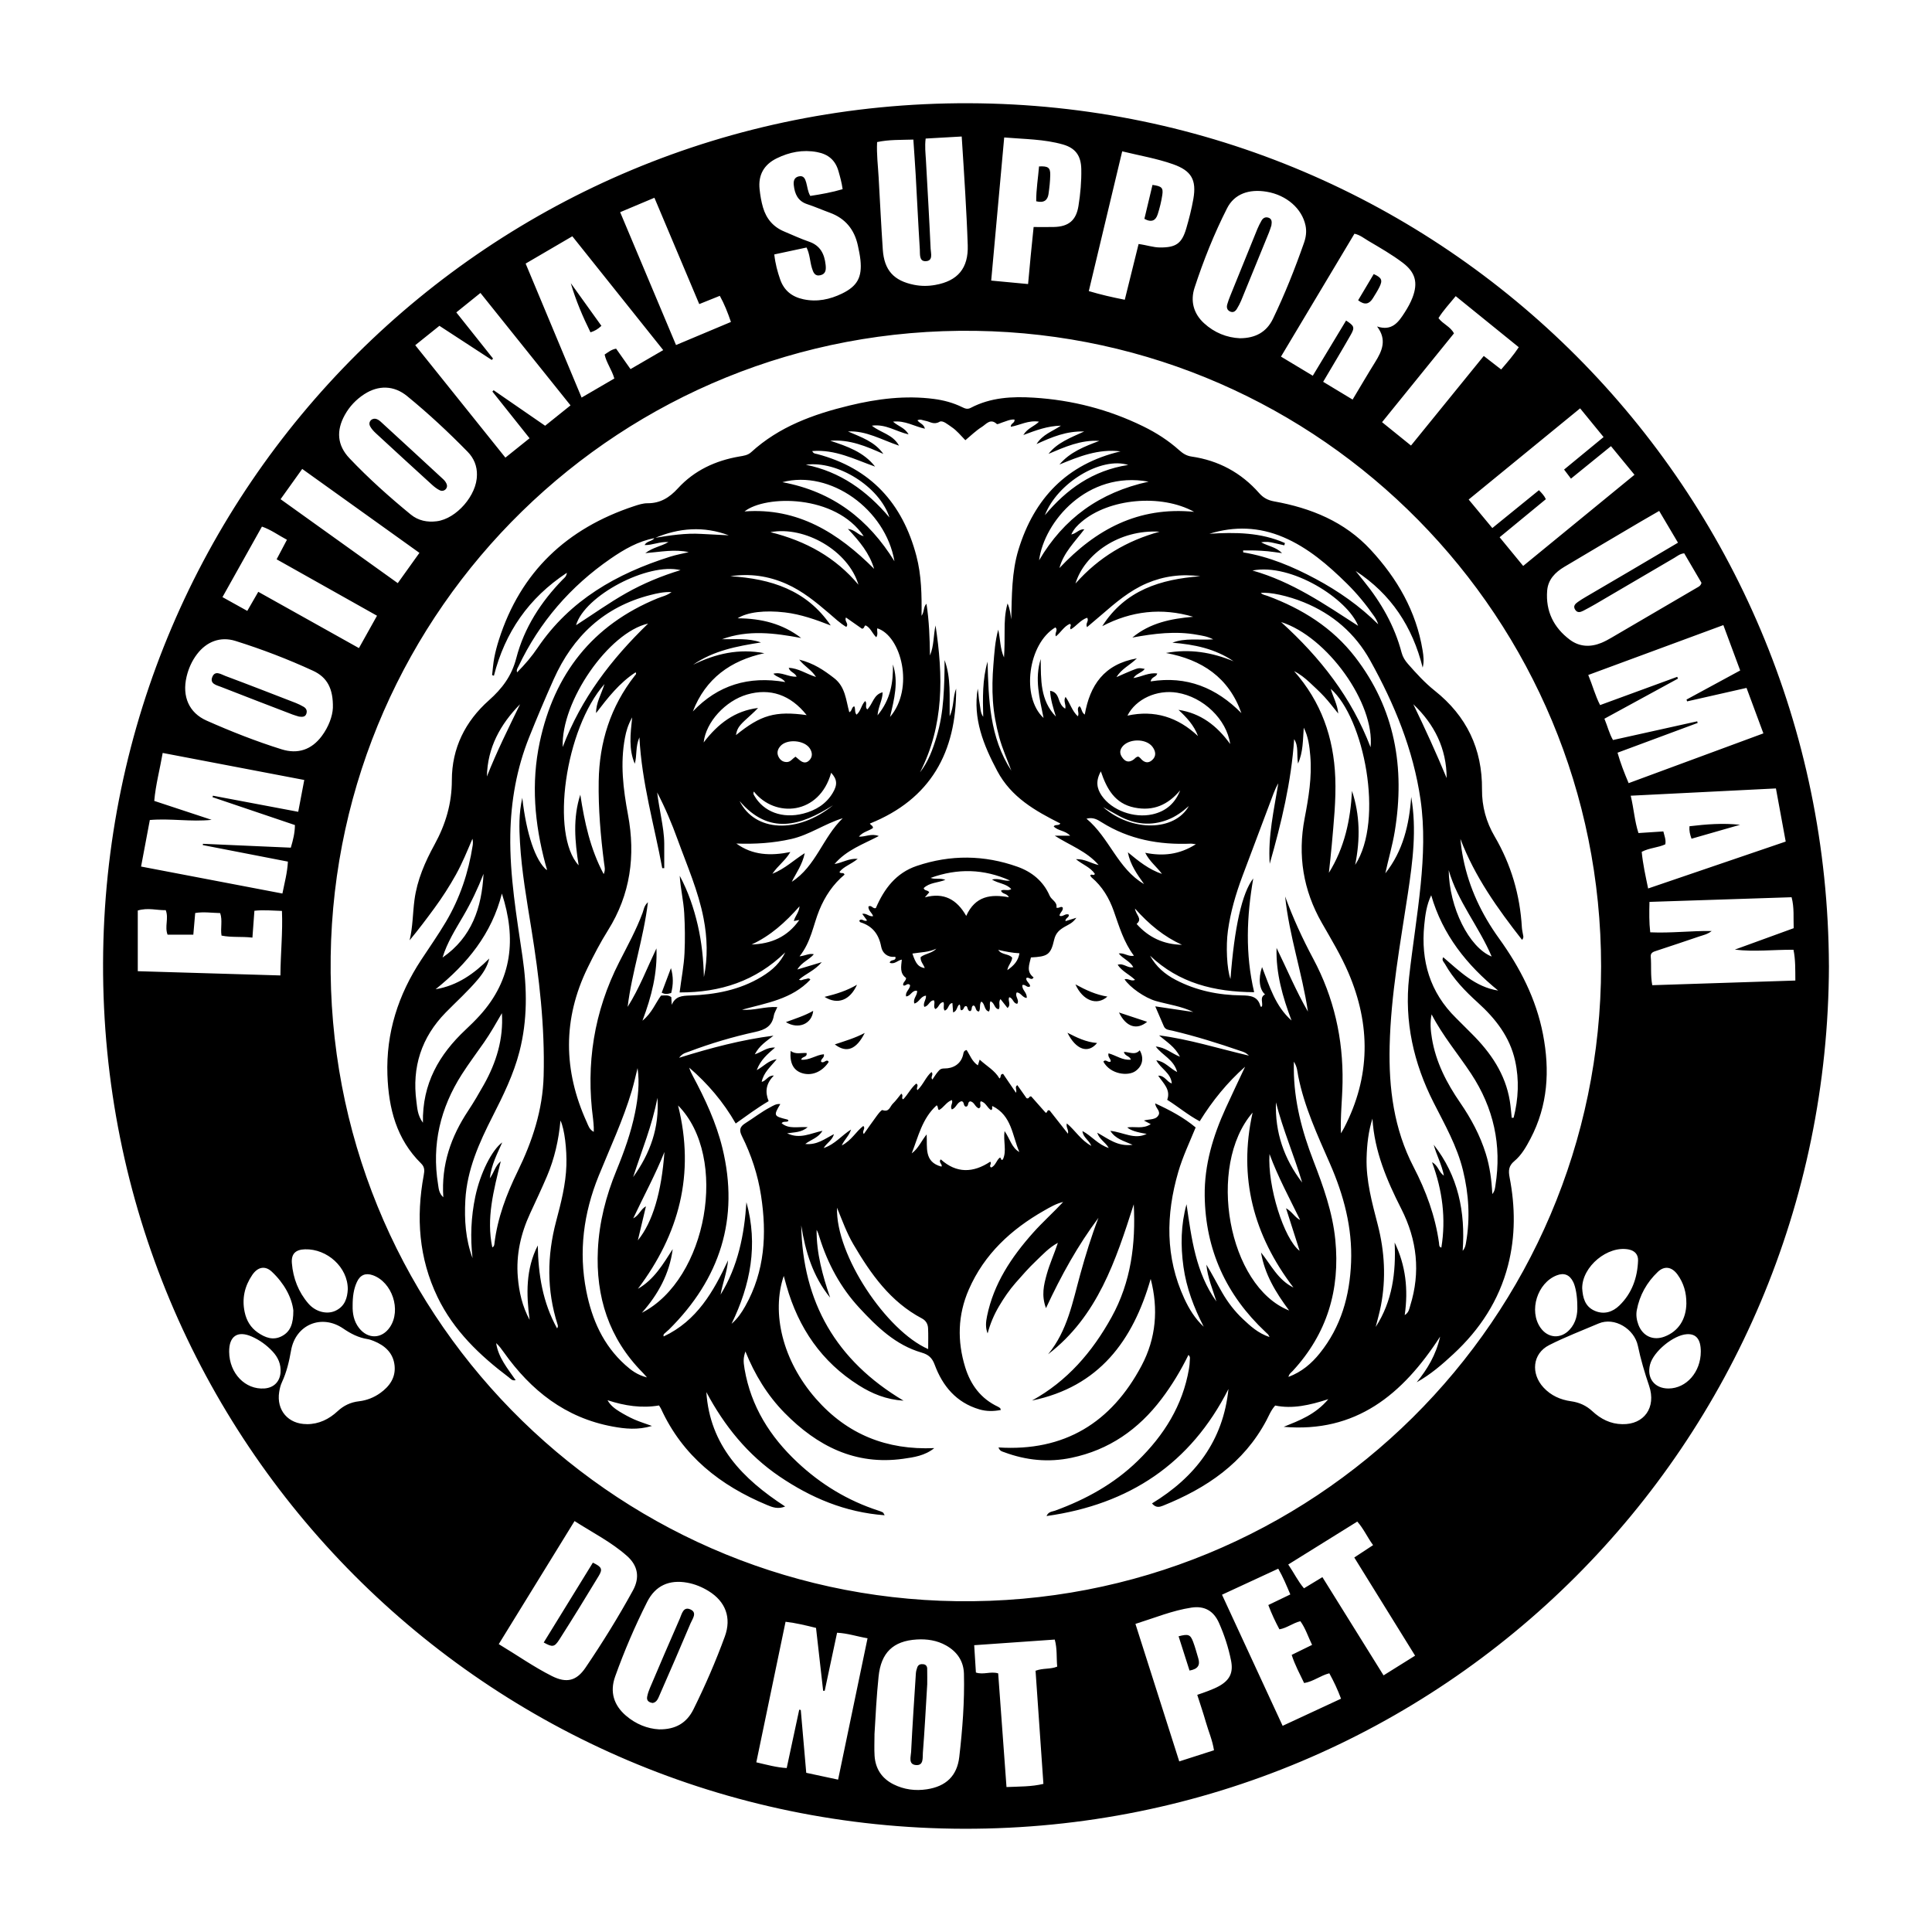 <?xml version="1.0" encoding="UTF-8"?>
<svg id="Layer_1" data-name="Layer 1" xmlns="http://www.w3.org/2000/svg" viewBox="0 0 792 792">
  <defs>
    <style>
      .cls-1 {
        stroke-width: 0px;
      }
    </style>
  </defs>
  <path class="cls-1" d="m749.75,395.86c-.51,195.9-158.3,354.19-354.53,353.82-195.55-.37-353.58-158.6-352.97-354.87.61-195.31,158.73-353.16,354.96-352.49,194.95.66,351.85,158.16,352.53,353.54Zm-93.4.3c-.02-142.75-114.46-258.38-256.27-260.53-145.5-2.2-262.5,114-264.52,256.42-2.07,145.41,114.13,262.4,256.62,264.34,146.27,1.99,264.08-115.95,264.17-260.23Zm11.29-75.12c18.59-6.87,36.77-13.58,55.24-20.4-2.41-6.5-4.63-12.49-6.91-18.64-8.36,1.89-16.36,3.71-24.36,5.52-.08-.25-.16-.5-.24-.74,7.29-3.95,14.57-7.9,22-11.93-2.36-6.35-4.58-12.35-6.9-18.6-18.67,6.89-36.96,13.65-55.38,20.45,1.8,4.34,2.81,8.38,4.85,12.34,10.64-3.9,21.13-7.74,31.61-11.58l.33.72c-10,5.45-20,10.91-30.17,16.45,1.29,3.08,1.95,6.02,3.52,8.73,11.66-2.59,23.08-5.12,34.51-7.66.07.22.14.44.2.66-10.9,4.05-21.8,8.1-32.85,12.2,1.25,4.42,2.77,8.25,4.55,12.48Zm-549.61,32.17c-11.74-2.28-23.32-4.53-34.9-6.78.02-.17.05-.35.07-.52,11.96.52,23.93,1.05,36.01,1.58.95-3.17,1.66-6.05,1.69-9.27-11.32-3.83-22.55-7.63-33.79-11.43.06-.2.12-.4.18-.6,11.59,2.19,23.18,4.37,34.96,6.6.86-4.52,1.63-8.57,2.48-13.05-19.44-3.71-38.59-7.37-58.04-11.08-1.16,6.74-2.88,13.03-3.46,19.66,8.07,2.66,15.79,5.21,23.52,7.76-8.48.91-16.82-.67-25.33.07-1.2,6.41-2.36,12.56-3.59,19.08,19.45,3.71,38.49,7.35,57.94,11.06.87-4.42,2.02-8.49,2.25-13.08Zm484.02-148.45c3.45,4.16,6.54,7.88,9.71,11.71,6.67-5.42,12.88-10.47,19.11-15.52,1.29,1.32,2.21,2.29,2.83,3.69-6.39,5.26-12.6,10.37-18.95,15.6,3.28,4,6.39,7.77,9.66,11.76,15.35-12.57,30.45-24.94,45.63-37.37-3.32-4.04-6.35-7.73-9.64-11.73-5.56,4.51-10.9,8.85-16.4,13.31-1.09-1.44-1.89-2.49-2.82-3.72,5.47-4.5,10.72-8.82,16.19-13.32-3.26-3.99-6.35-7.77-9.62-11.77-15.25,12.47-30.28,24.77-45.69,37.38Zm-397.59,469.23c7.53,4.52,14.35,9.36,21.81,13.1,5.99,3,10.06,2,13.77-3.47,6.95-10.26,13.49-20.8,19.44-31.67,2.88-5.27,2.02-10.13-2.4-14.06-6.45-5.74-14.16-9.6-21.55-14.35-10.42,16.93-20.62,33.49-31.07,50.45Zm-34.23-532.47c12.5,15.59,24.65,30.74,36.95,46.08,3.5-2.8,6.6-5.29,9.91-7.94-5.27-6.62-10.26-12.88-15.24-19.14.17-.18.33-.37.5-.55,7,4.83,14.01,9.66,21.12,14.56,3.55-2.85,6.87-5.51,10.41-8.35-12.42-15.5-24.56-30.66-36.93-46.09-3.44,2.77-6.63,5.34-9.89,7.97,5.21,6.55,10.13,12.73,15.05,18.92-.17.19-.34.39-.51.58-7.11-4.64-14.23-9.28-21.47-14-3.38,2.71-6.5,5.22-9.91,7.95Zm173.34,588.01c4.06-19.5,8.04-38.57,12.07-57.94-4.36-.74-8.16-2.06-12.49-2.27-1.72,8.08-3.4,15.94-5.07,23.8-.21,0-.42,0-.64-.01-.98-8.59-1.95-17.19-2.92-25.77-4.27-1.05-8.15-2.01-12.49-2.52-4.02,19.31-7.99,38.38-11.99,57.62,4.39,1.01,8.23,2.1,12.46,2.35,1.75-8.14,3.44-16.03,5.13-23.92.21.04.43.08.64.11.74,8.53,1.48,17.05,2.24,25.76,4.31.92,8.36,1.79,13.07,2.8ZM379.46,56.81c-.4,3.24-.05,6,.11,8.77.66,12.12,1.39,24.24,1.93,36.36.09,1.89,1.14,5.05-2.07,5.13-2.72.07-2.24-2.97-2.36-4.82-.65-10.22-1.12-20.45-1.7-30.68-.27-4.75-.63-9.49-.95-14.35-5.19.17-9.96-.03-14.86,1.02-.26,4.98.37,9.74.63,14.51.55,9.85,1.04,19.7,1.7,29.54.57,8.51,4.51,12.81,12.83,14.47,2.9.58,5.77.57,8.67.05,9.27-1.64,13.63-6.88,13.32-16.29-.23-7.08-.61-14.15-1.01-21.22-.43-7.67-.96-15.34-1.46-23.34-5.01.28-9.74.55-14.78.84Zm297.88,347.06c19.59-.64,39.08-1.27,58.64-1.91-.04-4.52.08-8.52-.76-12.61-8.09-.09-15.98.92-24.04-.07,7.99-2.91,15.97-5.81,24.12-8.78-.17-4.26.29-8.38-.86-12.69-19.51.64-38.77,1.27-58.26,1.91-.11,4.43-.16,8.4.31,12.47,8.49.4,16.59-.65,25.21-.54-1.83,1.41-3.47,1.68-5,2.2-5.85,2-11.72,3.95-17.6,5.89-1.25.41-2.54.76-2.4,2.42.32,3.74-.15,7.54.62,11.71Zm13.08-177.05c-1.76.19-2.83,1.15-4,1.84-10.81,6.31-21.6,12.66-32.4,18.99-1.63.96-3.31,1.85-4.99,2.73-1.2.62-2.44.95-3.33-.47-.92-1.46.05-2.38,1.12-3.14,1.03-.74,2.11-1.4,3.2-2.04,6-3.52,12.01-7.02,18-10.55,6.52-3.84,13.04-7.69,19.85-11.71-2.63-4.44-5.1-8.62-7.71-13.02-2.79,1.61-5.19,2.97-7.57,4.38-10.45,6.17-20.91,12.33-31.33,18.55-3.72,2.22-6.66,5.19-7.02,9.78-.66,8.37,2.66,15.09,9.26,20.06,3.91,2.95,8.43,3.18,12.97,1.31,1.4-.58,2.74-1.3,4.05-2.07,11.69-6.81,23.36-13.65,35.03-20.49.74-.43,1.63-.76,1.95-2.05-2.3-3.93-4.71-8.05-7.08-12.09Zm-331.93,484.23c0,2.9-.15,5.82.03,8.71.35,5.34,2.99,9.32,7.78,11.71,4.3,2.15,8.92,2.75,13.65,2.03,7.82-1.19,12.4-5.45,13.3-13.3,1.3-11.29,2.19-22.64,1.91-34.02-.13-5.2-2.77-9.07-7.3-11.63-3.76-2.12-7.87-2.72-12.08-2.46-9.7.6-14.6,5.45-15.61,15.14-.82,7.92-1.23,15.86-1.69,23.81Zm-88.32-2.12c6.83.1,11.36-2.69,14.08-8.16,4.83-9.74,9.16-19.71,12.89-29.92,2.8-7.67.3-14.33-6.65-18.61-2.7-1.66-5.61-2.87-8.77-3.44-7.33-1.32-13.03,1.16-16.41,7.85-5.01,9.93-9.39,20.15-13.14,30.63-2.25,6.29-.57,11.74,4.44,16.04,4.04,3.47,8.82,5.36,13.56,5.61ZM195.52,194.8c.09-3.74-1.25-6.98-3.82-9.6-7.87-8.04-16.1-15.71-24.81-22.83-5.42-4.43-11.76-4.55-17.59-.76-3.33,2.17-6.01,5-7.95,8.49-3.57,6.44-3.14,12.44,1.92,17.77,7.83,8.25,16.31,15.83,25.1,23.04,3.1,2.54,6.78,3.27,10.7,2.77,8.06-1.03,16.45-10.71,16.43-18.89Zm358.97-31.01c3.12-5.2,6.1-10.31,9.22-15.32,2.87-4.6,4.95-9.18.8-14.64,6.17,2.04,8.81-1.81,11.36-5.79,1.23-1.92,2.34-3.9,3.16-6.03,2.35-6.14,1.2-10.37-4.02-14.32-4.45-3.36-9.28-6.12-14.07-8.95-1.79-1.06-3.45-2.45-5.7-2.93-10.06,16.82-20.01,33.48-30.12,50.38,4.51,2.71,8.68,5.22,13.04,7.84,4.68-7.76,9.16-15.19,13.65-22.63,3.36,2.19,3.65,2.8,1.89,5.9-3.62,6.37-7.41,12.63-11.29,19.22,3.88,2.34,7.64,4.61,12.07,7.28Zm-46.23-25.13c6.41,0,10.97-2.56,13.57-7.96,4.87-10.13,9.03-20.57,12.74-31.19.79-2.26,1.13-4.6.61-7.08-1.45-6.89-7.72-12.43-15.86-13.82-7.4-1.26-13.34.94-16.29,6.75-5.32,10.48-9.68,21.41-13.33,32.57-1.77,5.41-.48,10.57,3.87,14.56,4.25,3.9,9.33,5.92,14.7,6.17Zm-371.8,151.54c.18-7.89-2.33-12.56-8.13-15.23-10.33-4.76-20.96-8.83-31.81-12.23-6.18-1.93-11.84.27-15.77,5.45-2.1,2.76-3.48,5.89-4.27,9.23-1.9,8.1,1.01,14.8,8.22,17.99,10.04,4.45,20.27,8.49,30.77,11.77,6.64,2.07,12.24.16,16.42-5.42,2.87-3.84,4.42-8.2,4.57-11.57Zm115.38-135.04c-1.08-3.7-3.26-6.46-3.98-9.81,1.51-1,2.74-2.08,4.71-2.42,1.92,2.73,3.84,5.46,5.9,8.38,4.61-2.68,8.84-5.13,13.41-7.79-12.53-15.69-24.82-31.08-37.26-46.66-6.42,3.75-12.68,7.41-19.14,11.19,7.74,18.53,15.3,36.63,22.94,54.93,4.71-2.74,8.95-5.21,13.42-7.82Zm480.19,189.83c-1.4-7.59-2.69-14.62-4.01-21.78-20.01,1-39.61,1.98-59.53,2.98,1.3,5.35,1.57,10.38,3.18,15.31,3.56-.23,6.79-.44,10.2-.67.43,1.83,1.16,3.42.8,5.29-3.03,1.41-6.45,1.4-9.67,3.08.47,4.96,1.56,9.84,2.63,15.02,18.87-6.44,37.46-12.78,56.39-19.23ZM317.41,104.32c.44,3.91,1.32,7.06,2.39,10.17,1.6,4.63,4.85,7.19,9.57,8.2,5.59,1.19,10.83.07,15.82-2.35,6.3-3.06,8.26-6.74,7.54-13.74-.21-2-.63-3.99-1.06-5.97-1.42-6.55-5.15-11.13-11.54-13.45-3.09-1.12-6.1-2.46-9.22-3.48-3.86-1.26-5.13-4.23-5.51-7.83-.17-1.59.13-3.11,2.02-3.56,2.08-.5,2.66,1.06,3.08,2.53.51,1.78.62,3.68,1.67,5.48,4.54-.69,8.94-1.48,13.26-2.77-.39-2.77-1.04-5.06-1.7-7.38-1.29-4.53-4.21-6.96-8.77-7.82-5.85-1.1-11.34,0-16.56,2.56-5.19,2.55-7.64,6.77-7.01,12.66.27,2.52.68,5,1.39,7.44,1.36,4.65,4.18,8.01,8.69,9.89,3.38,1.41,6.71,2.98,10.17,4.16,4.64,1.58,6.34,5.05,6.82,9.51.2,1.87.16,3.69-2.08,4.24-2.37.58-3-1.15-3.55-2.96-.82-2.72-.83-5.67-2.19-8.38-4.48.96-8.76,1.88-13.27,2.84Zm148.05,561.38c6.07,19.05,11.98,37.6,17.96,56.37,5.08-1.63,9.6-3.08,14.24-4.57-.64-4.17-2.25-7.75-3.31-11.48-1.06-3.72-2.32-7.38-3.55-11.24,1.73-.61,3.16-1.06,4.55-1.62,1.52-.61,3.06-1.2,4.48-2.01,4.36-2.47,5.79-5.53,4.83-10.39-1.06-5.34-2.75-10.51-4.95-15.47-2.2-4.95-5.95-7.08-11.29-6.27-7.76,1.17-15,4.18-22.97,6.68Zm-4.37-542.82c1.96-7.91,3.81-15.4,5.66-22.85,3.32.43,5.95,1.4,8.77,1.42,6.49.04,8.93-1.55,10.76-7.76,1.17-3.99,2.2-8.04,2.92-12.13,1.37-7.86-.81-11.58-8.33-14.24-6.66-2.35-13.64-3.52-20.84-5.28-4.58,19.17-9.11,38.12-13.69,57.29,4.93,1.47,9.56,2.53,14.75,3.55Zm-39.64-6.44c.39-4.23.73-7.99,1.09-11.74.38-3.86.78-7.72,1.18-11.64,3.04,0,5.68.05,8.32-.01,6.04-.14,9.13-2.73,10.07-8.66.8-4.99,1.25-10.04,1.15-15.1-.11-5.41-2.34-8.58-7.51-10.06-7.69-2.2-15.67-2.17-24.09-2.88-1.79,19.74-3.55,39.11-5.33,58.67,5.38.51,10.02.94,15.11,1.42Zm243.59,467.38c8.88.22,14.02-6.8,10.99-15.74-1.83-5.39-3.43-10.76-4.59-16.34-1.45-6.99-9.6-11.97-16.12-9.19-6.78,2.9-13.74,5.54-20.28,8.87-6.88,3.51-7.55,11.7-2.29,17.38,3.06,3.3,6.92,5.02,11.29,5.63,3.36.47,6.23,1.75,8.75,4.1,3.42,3.17,7.43,5.23,12.24,5.29Zm-539.26,0c4.94,0,9.09-2.03,12.61-5.31,2.52-2.34,5.37-3.68,8.75-4.07,3.2-.37,6.14-1.53,8.74-3.39,3.81-2.72,6.36-6.33,5.88-11.19-.52-5.19-3.93-8.28-8.58-10.15-.82-.33-1.67-.63-2.53-.77-3.71-.58-6.88-2.22-9.96-4.33-8.87-6.06-19.51-1.59-21.37,8.97-.79,4.51-1.81,8.89-3.75,13.05-.58,1.24-.91,2.63-1.12,3.99-1.2,7.51,3.73,13.21,11.33,13.18Zm375.17,69.93c8.45,18.26,16.63,35.94,24.85,53.73,8.34-3.87,16.09-7.47,23.94-11.12-1.4-3.77-2.95-7.05-4.8-10.41-3.63.9-6.55,3.39-10.33,3.99-1.83-3.84-3.8-7.44-5.1-11.54,2.9-1.42,5.58-2.74,8.36-4.1-1.66-3.42-2.7-6.8-4.79-9.7-3.08.71-5.48,2.79-8.6,3.32-1.73-3.24-3.21-6.39-4.55-9.96,3.05-1.47,5.96-2.87,9.02-4.34-1.58-3.73-2.99-7.17-4.95-10.56-7.77,3.6-15.19,7.04-23.07,10.68ZM67.93,373.11c-3.58.1-7.23-1.12-11.45.14v24.88c19.31.57,38.79,1.15,58.47,1.74.07-9.19,1.01-17.7.63-26.45-3.94-.12-7.54-.48-11.29-.06-.28,3.75-.53,7.22-.81,11-4.44-.52-8.57.02-12.67-.83-.5-3.13.48-6.19-.55-9.22-3.51-.08-6.85-.61-10.24-.03-.27,3.15-.52,6.01-.77,8.88h-10.56c-1.28-3.42.57-6.64-.75-10.07Zm498.62-200.05c4.11,3.32,7.92,6.4,11.87,9.59,10.05-12.38,19.89-24.5,29.83-36.73,2.58,2.01,4.83,3.75,7.13,5.54,2.62-3.06,5.03-5.78,7.22-9.12-8.62-6.98-17.12-13.87-25.85-20.94-2.56,3.17-5.14,5.87-7.06,9.01,1.85,2.49,4.91,3.44,6.34,6.26-9.76,12.06-19.45,24.02-29.47,36.39Zm-24.44,473.48c8.39,13.47,16.65,26.75,25.06,40.26,4.35-2.72,8.5-5.31,12.93-8.08-8.4-13.55-16.62-26.82-24.93-40.24,2.71-1.78,5.1-3.35,7.71-5.07-2.38-3.25-3.87-6.73-6.48-9.66-9.48,5.9-18.79,11.69-28.3,17.6,2.34,3.41,3.95,6.82,6.45,9.76,2.54-1.54,4.9-2.97,7.55-4.58ZM105.88,242.61c13.94,7.8,27.46,15.36,41.26,23.07,2.54-4.56,4.92-8.8,7.41-13.27-13.89-7.81-27.47-15.44-41.15-23.13,1.5-2.83,2.78-5.26,4.23-8.01-3.49-1.84-6.46-4.08-10.25-5.4-5.44,9.72-10.76,19.23-16.18,28.91,3.62,2.01,6.77,3.77,10.17,5.65,1.54-2.67,2.91-5.04,4.51-7.82Zm293.48,431.83c.27,4.26.49,7.76.7,11.19,3.11,1.04,6.01-.59,9.13.35,1.13,15.45,2.26,30.88,3.41,46.6,5.38-.24,10.24-.12,15.13-1.3-1.09-15.66-2.16-31.11-3.22-46.38,3.16-1.17,6.06-.53,8.88-1.69-.37-3.61.06-7.24-1.01-11.09-11.1.78-21.88,1.53-33.02,2.31ZM254.23,86.99c7.77,18.46,15.27,36.31,22.9,54.45,7.79-3.27,15.06-6.33,22.51-9.46-1.33-3.89-2.69-7.33-4.56-10.71-2.85,1.15-5.49,2.21-8.43,3.39-6.19-14.68-12.24-29.03-18.38-43.59-4.84,2.04-9.22,3.88-14.04,5.91Zm-91.17,152.06c3-4.19,5.83-8.15,8.88-12.41-16.08-11.51-31.96-22.88-48.05-34.41-3.06,4.28-5.89,8.24-8.87,12.41,16.16,11.57,31.95,22.89,48.04,34.41Zm528.24,295.19c.04-4.3-1.09-8.27-3.62-11.75-2.32-3.19-5.35-3.71-8.09-1.09-4.49,4.28-7.46,9.54-8.61,15.69-.37,2-.07,4.03.66,5.97,1.77,4.68,6.06,6.64,10.73,4.86,5.66-2.16,8.86-7.06,8.94-13.68Zm-571.04,3.01c-.64-5.46-3.82-11.24-8.84-15.94-2.76-2.58-5.77-1.97-8.03,1.37-3.1,4.58-4.27,9.63-3.1,15.16.74,3.51,2.43,6.37,5.37,8.41,3.05,2.11,6.34,3.38,9.93,1.46,3.5-1.87,4.67-5.12,4.66-10.45Zm528.34-9.13c.24,3.77,1.07,7.46,5.14,9.23,3.83,1.67,7.38.48,10.13-2.2,5.12-4.98,7.38-11.35,7.63-18.41.09-2.46-1.35-4.02-3.77-4.52-8.61-1.76-19.19,6.95-19.13,15.9Zm-506.03.38c.03-8.97-8.43-16.62-17.55-16.36-3.83.11-5.68,1.83-5.37,5.69.5,6.18,2.7,11.84,6.77,16.55,2.98,3.45,7.61,4.53,10.99,3,4.03-1.82,4.99-5.39,5.16-8.87Zm1.99,6.77c-.07,2.97.4,6.29,2.64,9.15,3.65,4.66,9.37,4.49,12.66-.4,4.71-7,.91-18.45-7.04-21.26-2.93-1.03-5.15-.16-6.51,2.78-1.34,2.91-1.76,6.04-1.75,9.73Zm502.04.08c0-3.93-.68-7.75-1.64-9.74-1.47-3.04-3.77-3.98-6.83-2.78-7.95,3.12-11.47,14.48-6.65,21.42,3.06,4.39,8.34,4.76,11.97.83,2.67-2.9,3.29-6.44,3.15-9.73Zm-552.66,18.8c.07,8.83,6.6,15.61,14.48,15.03,3.79-.28,6.29-2.75,6.58-6.52.26-3.36-.98-6.19-3.22-8.6-2.43-2.62-5.28-4.69-8.55-6.14-5.83-2.57-9.35-.2-9.29,6.23Zm603.28-.09c0-5.01-1.88-7.36-5.71-7.12-5.49.34-13.68,7.07-15.08,12.41-1.47,5.59,1.83,9.88,7.57,9.85,7.34-.05,13.21-6.77,13.22-15.13Zm-267.51,1.03c7.89-9.58,10.01-21.42,13.16-32.81,2.15-7.77,4.51-15.46,7.43-23.04-8.43,11.27-15.22,23.49-21.51,37.02-1.96-5.27-.88-9.55.31-13.87,1.21-4.37,3.12-8.47,4.56-12.9-3.55,1.88-6.22,4.81-9.03,7.49-2.93,2.78-5.6,5.85-8.27,8.88-2.59,2.95-4.8,6.2-6.8,9.58-2.06,3.48-3.63,7.16-4.7,11.18-.95-2.38-.72-4.73-.23-7.09,2.73-13.33,9.97-24.17,18.83-34.13,3.92-4.4,8.32-8.32,12.38-12.67-2.87.66-5.34,2.13-7.82,3.54-13.52,7.7-24.53,17.83-30.87,32.36-4.54,10.41-4.8,21.09-1.47,31.88,2.23,7.2,6.41,12.85,13.39,16.14.33.16.63.38.93.6.08.06.09.22.28.75-3.02.59-5.91.61-8.82-.25-9.42-2.79-15.04-9.5-18.31-18.33-1.04-2.8-2.51-4.11-5.35-4.94-10.64-3.08-18.3-10.54-25.55-18.37-7.67-8.3-12.93-18.05-16.29-28.83-.33-1.06-.64-2.12-1.2-3.12-.08,9.64,2.47,18.75,5.54,27.78-7.09-8.69-10.15-18.91-11.85-29.61.61,31.42,14.22,55.39,41.95,71.86-7.1-.45-12.9-2.86-18.32-6.28-15.3-9.63-24.75-23.54-29.65-40.74-.38-1.33-.73-2.66-1.14-4.13-5.13,15.18-.5,34.72,13.15,50.31,12.88,14.71,29.1,21.14,48.56,20.28-3.83,3.11-8.32,3.76-12.75,4.38-19.66,2.75-35.28-5.25-48.6-18.8-7.07-7.19-12.26-15.72-16.08-25.2-.85,2.65-.9,3.93-.34,7.21,2.63,15.35,10.47,27.75,21.66,38.24,9.65,9.05,20.69,15.75,33.3,19.83.6.19,1.19.43,1.75.71.17.09.25.37.72,1.16-16.22-1.19-30.23-7.17-43.11-15.9-13-8.82-22.63-20.76-29.99-34.59,1.44,21.82,14.8,35.53,32.31,46.9-2.97,1.19-5.19.32-7.35-.58-19.23-7.98-34.7-20.13-43.57-39.54-.16-.34-.39-.64-.8-1.3-7.06,1.21-14.09.16-21.1-2.15,1.16,2.1,2.98,3.48,4.92,4.67,1.94,1.18,3.94,2.28,6.01,3.2,2.16.95,4.43,1.65,7.27,2.68-5.83,1.74-11.01,1.18-16.16.23-19.32-3.57-33.45-14.77-44.55-30.41-.94-1.32-1.89-2.64-3.15-3.78.88,5.9,4.65,10.34,8,15.19-1.47.36-2.08-.61-2.81-1.16-11.93-9-22.57-19.13-29.2-32.86-7.72-16.02-8.86-32.77-5.68-49.99.35-1.88.44-3.34-1.06-4.81-10.12-9.97-13.33-22.57-13.82-36.25-.61-17.3,4.43-32.92,13.86-47.25,3.4-5.18,6.97-10.25,10.13-15.59,5.74-9.71,9.24-20.19,10.96-31.29.13-.86.13-1.75-.1-2.73-2.13,4.98-4.15,9.98-6.77,14.7-2.65,4.76-5.59,9.33-8.81,13.72-3.27,4.47-6.6,8.89-10.18,13.2,1.34-5.51,1.27-11.1,2-16.58,1.08-8.13,4.34-15.59,8.24-22.7,4.53-8.27,7.09-16.83,7.08-26.39,0-13.09,5.48-24.08,15.2-32.72,5.41-4.81,9.31-9.94,11.21-17.27,3.22-12.42,10.1-23.09,19.1-32.31.58-.59,1.39-1.04,1.65-2.7-15.75,10.39-25.37,24.45-29.92,42.21-.25-.09-.49-.18-.74-.27.29-2.38.44-4.78.89-7.13.48-2.48,1.13-4.93,1.9-7.33,8.89-27.92,27.88-45.68,55.39-54.78,1.79-.59,3.69-1.21,5.54-1.2,5.23.03,8.98-2.32,12.44-6.1,6.72-7.35,15.37-11.36,25.12-13.05,1.75-.3,3.52-.5,4.91-1.77,11.48-10.51,25.57-15.58,40.32-19.15,11.37-2.75,22.87-4.22,34.6-2.69,4.05.53,7.93,1.57,11.59,3.37,1.19.59,2.19.98,3.52.28,8.15-4.28,16.96-4.73,25.88-4.17,15.7.98,30.66,4.83,44.82,11.76,5.38,2.63,10.36,5.83,14.81,9.83,1.45,1.3,2.96,2.25,4.95,2.54,11.07,1.6,20.36,6.59,27.76,14.99,1.68,1.91,3.56,2.93,6.09,3.39,15.14,2.72,28.95,8.3,39.63,19.85,10.86,11.74,18.65,25.15,21.28,41.18.38,2.32.67,4.66.04,7.12-4.15-16.7-12.93-30.15-27.49-39.63,1.13,1.41,2.26,2.82,3.4,4.23,7.1,8.74,12.58,18.33,15.46,29.29.47,1.77,1.39,3.22,2.57,4.57,3.43,3.9,6.93,7.76,10.99,10.99,13.07,10.39,19.54,23.86,19.39,40.53-.06,6.88,1.72,13.32,5.16,19.19,6.79,11.59,10.43,24.06,11.19,37.42.05.88.29,1.75.41,2.62.1.69.52,1.41-.34,2.39-10.04-12.82-19.39-25.9-25.28-41.39.15,1.35.26,2.72.46,4.06.2,1.38.45,2.75.72,4.11,2.41,11.98,7.55,22.76,14.65,32.62,8.6,11.94,15.21,24.73,18.03,39.32,2.86,14.83,2.02,29.19-5.14,42.81-1.77,3.37-3.69,6.75-6.62,9.18-2.35,1.95-2.45,3.93-1.93,6.65,2.33,12.06,2.44,24.12-.65,36.1-3.72,14.4-11.56,26.29-22.36,36.31-4.61,4.28-9.37,8.41-15.07,11.59,4.36-5.37,7.87-11.09,9.6-18.71-15.42,23.85-34.59,39.52-64.12,36.98,6.45-2.61,12.99-5.03,18.29-11.34-7.69,2.49-14.66,4.07-21.78,2.61-1.74,1.94-2.55,4.1-3.6,6.09-9.3,17.51-24.54,27.8-42.37,34.96-1.41.56-2.91,1.02-4.54-.92,17.67-10.74,29.2-25.67,31.35-46.9-15.52,30.63-40.65,47.31-74.58,52.07.8-1.87,2.35-1.79,3.51-2.21,12.61-4.61,24.17-10.96,33.86-20.4,10.77-10.49,18.47-22.72,21.03-37.78.19-1.12.32-2.26.33-3.39,0-.68.34-1.46-.55-2.27-3.15,6.42-6.78,12.44-11.04,18.06-9.43,12.46-21.49,20.9-36.95,24.12-9.43,1.97-18.61,1.04-27.58-2.31-.78-.29-1.75-.39-2.3-1.94,27,1.73,46.25-10.16,58.64-33.51,5.97-11.26,6.96-23.24,3.75-35.58-7.29,25.41-21.21,44.21-48.67,49.87,14.47-7.97,24.74-19.92,32.62-34.16,8-14.44,9.95-30.05,9.11-46.29-7.36,22.99-14.82,45.89-35.07,61.44Zm-161.36-334.5c-6.73,1.26-12.51,4.62-18.03,8.42-16.48,11.37-29.18,26.03-37.78,44.17-.31.65-.91,1.31-.57,2.45,3.29-3.28,6.06-6.58,8.46-10.13,13.23-19.52,32.38-30.37,54.24-37.28,2.5-.79,5.1-1.26,7.66-1.87-5.75-1.29-11.35-.13-17.8.41,3.15-2.41,6.38-2.71,9.49-4.55-3.68-.23-6.56,1.33-9.79,1.23,1.01-1.81,3.18-1.44,4.07-2.92,6.35-1.05,12.71-2.04,19.19-1.65,3.75.22,7.51.39,11.26.58-10.29-3.86-20.41-3.08-30.39,1.14Zm123.61,61.74c.12,25.92-10.38,45.25-35.37,55.28.42.77,1.3.81,1.27,1.82-1.67,1.21-4.12,1.54-5.77,3.54,2.74.15,5.05-1.44,8.17-.25-6.61,3.47-13.18,5.68-18.16,11.48,3.34-.55,5.88-2.41,9.5-2.12-2.78,2.29-5.72,3.1-7.48,5.38.57.95,1.65-.12,2.09,1.08-4.68,3.9-8.03,8.89-10.36,14.59-2.51,6.13-3.31,12.91-8.08,18.91,2.52-.29,3.96-1.33,5.86-.86-1.97,2.34-4.98,3.22-6.76,6.25,3.43-1.03,6.33-1.9,10.01-3.01-2.97,3.52-6.6,4.71-9.35,7.19,1.02.54,1.66-.15,2.39-.19.77-.04,1.65-.79,2.28.16-7.58,8.07-18.05,9.59-28.01,12.33,4.83.46,9.39-1.4,14.47-1.06-.6,1.42-1.27,2.41-1.44,3.49-.7,4.36-3.62,5.81-7.55,6.67-9.27,2.03-18.36,4.72-27.24,8.09-1.18.45-2.61.61-4.04,2.52,13.19-4.1,25.72-7.41,38.68-9.06-2.73,2.18-5.73,3.96-7.65,7.65,2.95-.97,4.95-2.97,8.3-2.77-3.13,2.72-5.93,5.02-7.5,9.25,2.99-1.63,4.82-4.02,8.17-4.47-2.5,3.1-5.34,5.38-6.14,9.28,1.92-.41,2.5-2.71,4.99-2.58-3.25,3.25-3.69,6.67-2.14,10.48-4.73,2.78-8.96,5.94-13.5,9.16-5.09-8.89-11.49-16.36-19.05-22.89.34,1.24.9,2.33,1.47,3.41,5.05,9.44,9.6,19.17,12.13,29.56,7.04,28.92-.98,53.63-21.93,74.41-.45.44-.98.81-1.41,1.26-.35.36-1.02.59-.75,1.55,13.64-6.41,20.45-18.41,26.4-31.2-.42,4.91-2.25,9.37-3.06,14.05,7.15-11.64,9.72-24.51,10.59-37.88,4.83,17.4,1.7,33.86-6.09,49.83,2.46-2.08,4.14-4.6,5.62-7.23,8.03-14.25,8.88-29.56,6.47-45.29-1.31-8.55-4-16.71-7.86-24.45-1.21-2.42-.87-3.82,1.45-5.27,3.42-2.15,6.62-4.67,10.21-6.54,1.21-.63,2.42-1.5,4.09-1.27-2.83,4.69-2.7,4.96,2.6,6.25.33.08.68.16.73.6-.72.82-2-.09-2.79.99,3,2.54,6.68,1.33,10.7,1.63-2.67,2.21-5.36,2.03-8.45,2.5,5.28,2.54,9.62-.03,14.48-1.02-1.66,2.86-4.5,3.49-7.04,5.39,4.83.51,7.95-2.08,11.77-4.03-.73,2.56-2.83,3.48-4.24,5.71,4.69-1.55,7.27-5.1,11.25-7.6-.91,2.77-2.74,4.08-3.82,6.54,4.08-2.12,5.84-5.75,8.83-8,1.14,1.09-.74,2.09.22,3.3,1.83-2.58,3.54-5.07,5.35-7.5.67-.9,1.88-2.47,2.31-2.31,2.75,1.02,3.07-1.53,4.25-2.65,1.29-1.24,2.33-2.74,3.45-4.1,1.1.91-.25,1.82.77,2.35,1.98-2.03,3.21-4.72,5.37-6.47,1.27.74-.26,1.8.48,2.7,2.41-2.28,3.41-5.4,5.74-7.42,1.11,1.03-.63,2.07.4,3.05.77-1.11,1.42-2.21,2.23-3.15.7-.81,1.06-1.39,2.82-1.38,3.21.02,6.66-1.63,7.56-5.73.14-.62.15-1.58,1.41-1.82,1.38,2.08,2.22,4.71,4.61,6.28.23-.74.45-1.42.74-2.34,2.84,2.63,6.21,4.41,8.12,7.73.87-.62.05-1.83,1.49-1.89,1.68,2.47,3.4,5,5.28,7.75.51-1.31-.71-2.31.55-3.14,1.34,1.9,2.64,3.74,3.78,5.36,1.19.43.86-.94,1.92-.72,1.9,2.14,3.96,4.48,5.92,6.69.94,0,.39-1.45,1.63-.93,2.43,3.08,4.97,6.3,7.5,9.52.4-1.64-.89-2.53-.47-4.22,3.46,2.82,5.65,6.81,10.06,9.21-1.06-2.51-3.4-3.45-3.65-6.09,3.79,1.98,6.32,5.55,10.79,6.95-1.45-2.5-3.81-3.44-4.74-6.28,4.58,2.51,8.4,5.8,14.51,4.97-3.71-1.64-7.02-2.39-9.12-5.71,5.22.5,9.92,3.77,14.9,1.23q-6.16-.93-7.97-2.65c3.09-.48,6.45.78,9.64-1.34-1.11-.58-1.85-.97-2.82-1.48,2.46-.7,5.25-.09,6.21-2.69.22-1.68-1.41-2.42-1.59-4.34,6.22,2.84,11.7,5.79,16.6,9.87-2.55,6.22-5.33,12.04-7.13,18.24-5.11,17.57-5.34,34.91,2.45,51.85,1.98,4.3,4.44,8.32,7.99,11.6-4.01-7.8-7.1-15.87-8.31-24.57-1.2-8.63-1.08-17.2,1.26-25.64,2.05,13.96,3.7,27.95,12.25,39.86-1.53-4.98-3.63-9.81-4.11-15.09,2.35,3.79,4.32,7.73,6.53,11.54,2.29,3.95,5.07,7.58,8.41,10.72,3.08,2.89,6.18,5.81,10.94,7.41-.44-.84-.48-.97-.56-1.05-.36-.35-.74-.69-1.1-1.04-16.12-15.13-24.63-33.68-24.91-55.86-.16-12.66,3.41-24.46,8.6-35.85,2.6-5.7,5.3-11.35,7.96-17.02-7.31,6.48-13.39,13.93-18.61,22.37-4.83-2.57-8.75-5.92-13.32-8.8,1.52-4.17-1.56-6.72-3.7-9.9,2.71-.09,3.4,2.43,5.58,3.22-.35-4.38-4.48-5.97-6.35-9.53,3.61.54,5.43,3.24,8.55,4.83-1.4-5.21-6.07-6.81-8.78-10.47,3.89.31,6.48,2.83,9.91,4.19-2.03-4.11-5.54-6.15-8.56-8.76,12.38,1.6,24.1,5.32,36.85,8.31-1.46-1.41-2.47-1.59-3.41-1.91-9.2-3.18-18.48-6.07-27.96-8.32-1.29-.31-2.85-.25-3.52-1.83-1.08-2.54-2.18-5.07-3.51-8.14,5.51.82,10.55,1.56,15.59,2.31-4.87-2.39-10.17-3.05-15.26-4.48-4.65-1.3-10.78-5.67-12.91-8.91,1.4-.56,2.61,1,4.31.23-2.29-2.22-5.32-3.46-7.14-6.2,2.42-.83,4.11,1.56,6.41.98-1.34-2.48-4.19-3.35-5.97-5.63,2.34-.32,3.89,1.43,6.23.94-4.22-5.6-6.05-12.04-8.28-18.33-1.87-5.3-4.7-10.08-9.09-13.77-.25-.21-.4-.56-.55-.79.46-.94,1.58.45,1.88-.7-1.85-2.71-5.01-3.75-7.72-5.97,3.62-.2,6.26,1.77,9.29,2.38-4.9-5.68-11.86-8.08-17.99-12.02h6.31c-2.03-2.2-5.01-1.92-6.75-3.82.68-.96,2-.11,2.74-1.18-10.3-5.18-20.14-10.73-25.87-21.53-5.65-10.64-10.03-21.41-8.02-33.75.4,1.93.36,3.95.76,5.88.39,1.89.27,3.98,1.5,5.65-.19-7.67-.36-15.24,1.78-22.62.42,15.56.83,31.05,9.76,44.71-1.68-4.53-3.68-8.97-4.96-13.66-1.33-4.89-2.25-9.84-2.6-14.92-.34-4.94-.21-9.85.19-14.78.4-4.85.67-9.72,1.99-14.45.87,3.86.74,7.82,2.37,11.4.24-3.7.24-7.35.24-11,0-3.58.09-7.15,1.21-11.15,1.06,2.43,1.2,4.5,1.51,6.54.27-9.64.14-19.37,2.98-28.63,6.44-20.98,19.81-35.04,41.81-40.24-9.04-1.13-17.02,2.1-25.03,5.39,4.36-5.16,10.35-7.42,16.34-9.69-7.56-.49-14.16,2.5-20.83,5.32,3.62-4.62,8.89-6.55,14.64-9.18-7.36-.2-13.14,2.24-19.54,5.16,2.59-4.05,6.41-5.11,10-7.55-5.6.15-10.14,1.88-15.41,3.84,1.77-2.9,4.45-3.48,6.42-5.47-4.35-.69-7.83,1.45-11.54,2.09-.2-1.45,1.81-1.48,1.47-2.98-1.86-.09-3.46.75-5.12,1.26-.72.22-1.84.84-2.12.57-2.64-2.45-4.38.13-6.1,1.2-2.42,1.5-4.49,3.57-6.78,5.46-1.9-1.95-3.49-3.95-5.6-5.37-1.57-1.05-3.69-2.94-5-2.18-2.36,1.37-3.92-.11-5.8-.41-1.03-.16-2.02-.83-3.25-.19.88,1.24,2.67,1.54,3.06,3.43-4.4-.95-8.14-3.46-13.07-2.89,2.18,1.94,4.89,2.5,6.37,5.22-5.09-1.15-9.36-4.36-15.04-3.57,3.69,2.96,8.54,3.51,11.15,8.2-7.26-2.44-13.52-6.23-20.93-5.83,5.33,2.33,10.94,4.12,14.5,9.22-6.94-3.12-13.88-6.06-21.77-5.41,6.87,2.26,13.69,4.58,18.38,10.6-8.37-2.94-16.35-7.16-25.77-6.37.5,1.13,1.37,1.05,2.05,1.23,21.91,5.79,34.98,20.18,40.65,41.76,2.07,7.89,2.22,15.98,2.11,24.54,1.22-1.71.68-3.64,2.02-4.94,1.11,7.15,1.34,14.17,1.43,21.21,1.67-3.95,1.4-8.24,2.28-12.32,3.16,20.6,3.55,40.92-6.37,60.23,3.43-4.39,5.24-9.41,6.79-14.56,1.54-5.11,2.39-10.36,2.78-15.65.39-5.26.53-10.54.51-15.83,2.69,7.35,1.98,14.97,2.08,23.03,1.88-3.94,1.24-7.86,2.66-11.31Zm157.73,182.28c.43-.75.9-1.47,1.3-2.24,10.85-20.93,10.97-42.18,1.76-63.65-3.05-7.1-7.05-13.71-10.88-20.4-7.67-13.42-9.95-27.71-7.06-42.82,1.62-8.47,3.06-16.94,2.33-25.6-.33-3.98-.82-7.94-2.68-11.58-.37,5.02-.24,10.02-2.36,14.7-.28-1.78-.23-3.53-.3-5.28-.07-1.64-.33-3.26-1.28-4.74-1.17,17.51-5.25,34.37-10.02,51.11-.77-11.24,1.75-22.07,3.53-33.02-.78,1.32-1.4,2.68-1.92,4.07-4.28,11.35-8.55,22.7-12.81,34.06-2.71,7.24-4.86,14.62-5.93,22.3-.87,6.26-.45,15.75,1.05,19.81,1.59-21.07,4.73-35.34,9.34-41.22-2.7,15.49-3.34,30.98.37,46.63-16.39-.1-30.83-3.72-42.68-14.97,2.46,4.52,6.13,7.63,10.48,9.9,8.46,4.43,17.6,6.28,27.05,6.38,3.7.04,6.74.37,7.76,4.58.01.05.38,0,.58,0,.48-1.67-1.03-3.81,1.27-4.99-2.31-1.96-2.88-6.4-1.23-11.2,3.12,8.01,5.49,16.1,12.09,21.9-3.65-9.62-6.44-19.36-6.14-29.75,4.28,8.74,8,17.69,12.86,26.1-2.37-15.89-7.7-31.15-9.34-47.18,3.21,8.82,7.11,17.28,11.51,25.51,8.47,15.85,12.31,32.77,12.02,50.72-.11,6.95-.94,13.84-.66,20.89Zm-271.09-57.79c.71-5.71,1.77-10.9,2.01-16.18.25-5.44.19-10.87-.12-16.3-.3-5.14-1.54-10.16-1.84-15.32,3.45,6.43,5.76,13.2,7.39,20.23,1.62,7.01,2.34,14.12,2.52,21.31,1.65-8.06,1.41-16.12-.14-24.11-2.17-11.23-6.79-21.67-10.66-32.35-2.38-6.58-5.11-13.02-8.36-19.25.42,3.52,1.09,6.96,1.68,10.42.6,3.49,1.19,6.98,1.22,10.54.03,3.36,0,6.72,0,10.08-.27,0-.55,0-.82,0-3.27-17.64-8.39-34.94-9.36-53.62-1.68,3.88-.94,7.47-1.9,10.82-2.53-5.9-1.81-12.03-1.07-19.01-1.74,3.14-2.45,5.68-2.94,8.28-2.03,10.63-.73,21.14,1.23,31.63,3.14,16.8,1.01,32.69-8.2,47.38-3.09,4.93-5.78,10.09-8.33,15.32-10.27,21.03-10.01,42.15-.39,63.29.63,1.38,1.03,3.05,2.89,4.01,0-.84.03-1.33,0-1.82-.08-1.14-.13-2.28-.28-3.4-3.03-22.57.36-44.07,10.73-64.41,3.38-6.64,6.98-13.18,9.58-20.19.47-1.27.54-2.78,2.17-4.31-1.8,14.95-6.58,28.63-8.32,42.9,4.81-7.61,7.97-15.92,11.81-23.98.42,10.06-1.94,19.6-5.73,29.64,3.94-3.21,5.29-7.17,7.61-10.29,1.59-.06,2.98-.36,4.22.66.06,1.04.12,2.09.17,3.13,1.49-3.58,4.3-3.71,7.5-3.82,10.34-.36,20.35-2.24,29.37-7.71,4.79-2.91,7.64-5.86,9.66-9.97-12.15,11.79-26.59,16.47-43.28,16.42Zm299.9-80.18c2.34,13.36.62,26.51-1.36,39.65-3.13,20.75-6.97,41.39-7.47,62.47-.41,17.31,1.72,34.03,9.82,49.65,5.09,9.81,8.89,20.1,10.42,31.13.09.66-.08,1.65.96,1.9,1.92-11.84.49-23.36-3.82-35,2.59,1.36,2.67,4.05,4.86,5.48-.92-4.66-3.08-8.5-4.18-12.66,10.06,12.78,13.02,27.57,11.88,43.5.96-1.08,1.17-2.18,1.36-3.29,1.76-9.99,1.17-19.86-1.24-29.71-2.43-9.96-7.47-18.76-12.03-27.76-8.21-16.19-12.06-33.25-10.06-51.37,1.4-12.69,3.49-25.3,4.75-38.01,1.15-11.61,1.62-23.22-.06-34.82-2.96-20.44-10.7-39.2-20.65-57.08-6.16-11.07-15.35-19-27.15-23.81-6.53-2.66-13.96-4.28-17.67-3.84.75.78,1.8.87,2.73,1.21,14.16,5.24,26.63,13.02,35.93,25.07,16.39,21.24,20.5,45.4,16.26,71.4-.95,5.83-2.65,11.49-3.88,17.26,7.28-9.19,9.8-19.98,10.61-31.37Zm-384.79,189.12c-.96-8.5-.62-16.92,1.14-25.26,2.02-9.55,6.76-19.05,11.04-22.19-2.04,4.65-4.43,9.05-5.1,14.73,1.8-2.42,2.09-4.96,4.5-7-2.93,12.02-6,23.39-3.48,35.31.8-.39.82-1.08.89-1.67,1.26-10.43,4.91-20.08,9.49-29.45,6.05-12.38,10.3-25.22,10.67-39.19.54-20.33-1.82-40.39-5.05-60.39-1.89-11.73-3.96-23.44-4.65-35.33-.34-5.83-.52-11.69.95-18.26,1.68,14.93,5.41,25.77,10.01,29.62.03-.12.1-.26.07-.36-.2-.73-.44-1.45-.63-2.18-4.41-16.47-5.89-33.08-2.3-49.9,5.95-27.96,21.59-48.01,48.32-58.97,1.79-.73,3.77-1.08,5.71-2.55-3.24-.13-5.94.51-8.62,1.19-19.04,4.84-31.81,16.95-39.69,34.56-3.51,7.84-6.85,15.76-10.05,23.74-5.13,12.81-7.49,26.19-7.73,39.98-.29,16.91,2.59,33.5,5.01,50.13,1.9,13.02,2.04,25.93-1.26,38.76-2.41,9.37-6.65,18-11.01,26.56-5.52,10.87-10.5,21.9-11.18,34.34-.44,8.1.09,16.07,2.95,23.78Zm270.47-254.39c7.3-6.08,15.96-7.75,24.94-8.53-12.92-3.8-25.31-2.4-37.26,3.85,9.41-14.8,23.97-19.25,40.2-20.46-7.64-1.03-14.94-.1-21.95,2.89-7.09,3.03-12.85,7.98-18.59,12.95-1.92,1.67-3.88,3.3-5.91,5.02-.8-1.63.96-2.46.05-3.85-2.7.88-4.39,3.41-6.71,4.76-.78-.89.63-1.61-.35-2.27-2.45,1.04-3.7,3.5-5.74,5.13-.69-1.35,1.06-2.57-.23-3.66-11.17,6.65-14.14,28.53-4.84,37.12-1.64-8.14-3.73-16.06-1.16-24.15.1,8.41-.28,16.88,6.23,23.6-1.09-3.47-2.19-6.93-2.39-10.58,2.06.28,2.96,1.63,3.57,3.5.46,1.41,1.12,2.88,2.63,3.83.48-1.71-.93-3.11.14-4.85,1.91,2.69,2.67,5.82,5.03,7.96.82-1.47-.8-2.98.68-4.13,1.05.84.68,2.43,2.16,3.44,2.11-11.97,7.82-20.64,21.37-23.05-2.93,2.88-6.22,4.18-8.36,7.69,2.44-1.06,4.23-1.91,6.07-2.64,3.05-1.21,3.06-1.18,5.52-.73-1.15,1.6-3.42,1.83-4.65,3.76,3.47-.57,6.38-2.38,9.77-1.87-.37,1.55-2.33,1.23-2.71,3.23,14.84-2.38,26.97,2.64,37.21,13.01-5.17-14.62-16.16-21.92-30.93-24.66,9.69-1.79,18.83-.28,27.73,3.41-7.6-5.19-16.17-6.91-25.09-7.62,5.2-2.04,10.69-1,16.74-1.37-2.5-1.28-4.52-1.5-6.47-1.86-8.97-1.66-17.83-.52-26.69,1.12Zm-135.78.17c-10.87-2.04-21.69-3.45-32.43.51,5.35.08,10.75-.56,15.98,1.31-9.82,1.54-19.48,3.35-27.81,9.14,9.21-4.54,18.78-6.74,29.2-4.73-13.89,3.02-24.08,10.38-29.32,23.88,10.32-10.84,22.89-14.64,37.9-12.05-1.44-1.92-3.52-1.89-4.88-3.42,3.37-.88,6.23,1.47,9.54,1.2-.77-1.7-2.75-1.81-3.26-3.61,4.03.16,7.18,2.51,11.19,3.75-1.82-2.95-4.64-4.22-6.87-7.11,5.97,1.48,10.15,4.37,14.28,7.56,4.66,3.59,4.85,9.01,6.24,14.01,1.21-.56.86-2.02,2.02-2.46.62,1.01.03,2.42.95,3.45,1.86-1.54,1.93-4.07,3.57-5.6.93,1.13-.28,2.39.82,3.46,2.27-2.17,2.56-6.13,6.3-7.03.01,3.12-1.79,5.81-2.08,9.44,5.33-6.44,6.46-13.44,6.3-20.84,2.37,7.14.58,14.09-1.18,21.51,10.1-11.75,4.6-33.23-5.21-36.34-.29,1.11.46,2.41-.45,3.66-1.71-1.68-2.36-3.96-4.37-4.86-.72.28-.39,1.3-1.48,1.36-2.04-1.43-4.27-2.99-6.55-4.59-.8,1.58,1.36,2.5.11,3.86-2.61-1.56-4.8-3.66-7.09-5.62-5.39-4.61-10.85-9.09-17.42-12.01-7.38-3.28-15.01-4.36-23.01-3.15,16.58,1,31.3,5.64,41.16,20.18-6.13-2.39-12.25-4.58-18.79-5.35-8.21-.97-15.43-.13-19.38,2.41,9.73.05,18.4,2.2,26.03,8.06Zm-127.84,131.37c-.75,3.36-2.54,6.06-4.64,8.57-4.07,4.86-8.8,9.08-13.22,13.6-9.96,10.19-13.87,22.4-12,36.44.36,2.71.42,5.64,2.67,8.73-.3-16.08,6.68-27.97,17.45-38.09,2.03-1.9,4.02-3.86,5.89-5.92,13.34-14.73,14.99-31.6,9.03-49.94-4.16,16.48-14.21,28.83-27.17,39.23,8.96-1.49,15.81-6.4,22.01-12.62Zm386.15-25.92c-1.93,4.01-2.45,8.15-2.86,12.26-1.44,14.64,2.31,27.55,13.02,38.06,2.17,2.13,4.29,4.29,6.44,6.44,7.77,7.74,13.8,16.47,15.62,27.56.38,2.29.53,4.62.79,6.93.26-.02.52-.03.78-.05,1.95-7.71,2.34-15.49.6-23.36-2.18-9.84-8.07-17.29-15.31-23.85-5.18-4.69-10.01-9.67-13.45-15.82-.44-.79-1.45-1.49-.71-2.75,6.77,5.77,13.11,12.19,22.53,13.66-12.86-10.45-22.78-22.87-27.45-39.06Zm-202.74,86.12c-5.98,5.41-7.51,12.85-10.22,19.7,2.74-1.99,3.93-5.11,6.12-7.77.33,5.28-1.18,11.28,6.05,13.2.68-.85-1.41-1.77-.26-2.96,6.47,5.83,13.33,5.55,20.27.94.88.78-.81,1.74.4,2.4,1.83-.8,2.13-2.98,3.51-4.04.75-.18.24,1.46,1.29.71,1.66-3.54.07-7.34.68-11.63,2.26,3.24,2.89,6.81,6.06,8.6-2.91-6.7-3.09-14.93-11-18.83-.52.28.37,1.18-.59,1.63-1.58-.84-2.15-3.23-4.26-3.6-.61.97.53,2.16-.69,2.89-1.64-.37-1.85-2.71-3.66-2.86-1.17.28-.4,2.05-1.7,2.18-1.21-.28-.52-2-1.74-2.23-1.94.35-2.24,2.84-4.05,3.35-.86-1.41.62-2.55.04-3.83-2.25.76-3.3,3.04-5.26,4.08-.76-.4-.16-1.27-.99-1.95Zm-136.5-94.77c.81-1.78.34-3.13.18-4.43-1.44-11.17-2.4-22.36-2.22-33.64.25-16.04,4.84-30.58,14.8-43.3.29-.37.8-.67.33-1.36-6.66,4.33-11.43,10.48-16.2,16.71-.07-4.15,2.08-7.6,3.44-11.89-16.18,18.33-22.24,61.71-10.59,74.3-1.55-9.77-2.42-19.37.68-28.96,1.72,11.2,4.03,22.17,9.59,32.57Zm301.13-65.83c-2.17-2.64-3.83-4.86-5.7-6.88-1.88-2.04-3.94-3.92-5.97-5.82-1.94-1.81-4.01-3.47-6.43-4.68,11.06,12.52,16.25,27.14,16.88,43.68.36,9.27-.65,18.41-1.44,27.59-.33,3.81-.78,7.6-1.18,11.4,6.43-10.34,8.86-21.69,9.48-33.57,3.26,9.86,3.42,19.79,1.29,30.32,12-18.4,3.61-60.24-10.01-72.18.94,3.38,2.71,6.21,3.08,10.14Zm-287.1,235.83c6.71-3.85,10.33-10.16,14.27-16.28-1.32,10.11-5.98,18.58-12.64,26.1,26.76-13.63,35.8-63.8,14.83-85,7.07,28.19.38,52.81-16.46,75.18Zm268.89-93.12c0,1.51,0,2.26,0,3.02.05,13.09,3.34,25.48,8.02,37.59,4.05,10.5,7.85,21.07,8.98,32.39,2.04,20.47-3.37,38.5-17.42,53.74-.62.67-1.52,1.19-1.78,2.49,5.47-2.07,9.45-5.49,12.82-9.68,8.77-10.89,12.31-23.6,12.85-37.31.56-14.19-3.02-27.53-8.65-40.41-5.11-11.68-10.51-23.26-13.02-35.89-.36-1.81-.36-3.74-1.79-5.93Zm-269.02,2.6c-.78,3.11-1.46,6.25-2.37,9.32-3.56,12.02-8.91,23.36-13.6,34.94-6.17,15.25-8.25,30.93-5.05,47.18,2.31,11.69,6.92,22.17,15.97,30.29,2.39,2.14,4.92,4.11,8.91,5.11-.97-1.08-1.36-1.56-1.8-2-13.83-14.01-19.28-31.05-18.33-50.43.55-11.24,3.31-21.94,7.57-32.32,3.17-7.72,6-15.57,7.66-23.78,1.21-6.01,1.93-12.06,1.03-18.31Zm252.12,18.28c-18.94,21.88-10.08,71.25,14.98,81.13-5.6-7.51-10.05-14.95-11.53-23.8,4.1,5.09,6.94,11.26,13.29,14.38-16.33-21.43-22.69-45.09-16.74-71.71Zm62.37,83c1.74-1.1,1.84-2.59,2.24-3.85,4.29-13.72,2.82-26.95-3.64-39.66-5.94-11.7-11.04-23.64-11.84-37.03-1.67,5.25-2.25,10.62-2.4,16.02-.27,9.46,2.26,18.49,4.59,27.55,2.81,10.91,3.41,21.94,1.29,33.04-.56,2.96-1.42,5.86-2.15,8.79,6.87-10.58,8.33-22.35,7.77-34.6,4.55,9.42,5.63,19.26,4.13,29.74Zm-358.75,1.94c-1.4-10.48-1.61-20.77,3.35-30.49.19,11.92,2,23.35,7.91,34,.51-.71.32-1.19.17-1.67-4.46-14.01-4.3-28.07-.57-42.2,2-7.56,3.98-15.12,4.22-23.04.19-6.35-.72-14.7-2.43-18.29-.73,7.98-2.45,15.6-5.54,22.85-2.18,5.11-4.55,10.13-6.88,15.17-3.84,8.29-5.82,16.94-5.07,26.1.5,6.14,1.85,12.08,4.84,17.57Zm369.76-125.22c-.7,3.33-.41,6.57.12,9.78,1.6,9.82,6.06,18.4,11.62,26.48,4.46,6.49,8.15,13.37,10.49,20.91,1.64,5.27,2.36,10.71,2.66,16.5,1.01-1.21,1.09-2.36,1.26-3.45,2.67-16.59-.71-31.87-9.95-45.88-5.34-8.1-11.67-15.55-16.21-24.35Zm-381.12-.48c-2.38,4.1-4.66,8.15-7.32,11.97-3.03,4.35-6.22,8.6-9.08,13.06-8.84,13.82-12.43,28.84-9.77,45.16.27,1.68.32,3.59,2.15,5.27-.89-13.41,3.16-24.86,10.19-35.46,2.3-3.47,4.4-7.07,6.44-10.7,5.09-9.07,8.07-18.71,7.39-29.28Zm320.98-192.72c-.08.31-.15.62-.23.93-1.46-.33-2.92-.63-4.37-.98-1.5-.36-2.99-.63-5.13-.25,3.02,1.65,6.03,1.87,8.57,4.43-2.4-.32-4.13-.6-5.87-.77-1.76-.17-3.53-.26-5.3-.32-1.6-.05-3.2-.01-4.8-.01.01.26.02.53.04.79,10.6,1.75,20.33,5.84,29.73,10.88,9.37,5.02,17.99,11.05,25.61,18.6-.38-1.21-.94-2.27-1.62-3.25-3.33-4.78-7.01-9.29-11.16-13.38-7.77-7.66-15.99-14.79-26.18-19.11-9.88-4.19-19.99-4.54-30.24-1.37,10.61-.67,21.09-.59,30.97,3.81Zm-146.24,330.42c0-3.04.1-5.81-.04-8.57-.08-1.7-.89-3.14-2.51-3.99-12.96-6.84-20.99-18.26-28.15-30.46-2.67-4.55-4.46-9.53-6.66-14.93-.61,19.45,20.28,50.49,37.36,57.95Zm-32.9-336.22c2.96.34,4.14,2.48,6.47,2.97-11.62-17.19-40.25-16.92-48.85-10.13,21.9-1.65,38.42,8.83,53.13,23.53-1.92-6.39-5.91-11.23-10.75-16.37Zm96.93.15c-3.95,5.22-8.55,9.6-10.22,15.9,14.86-15.79,32.27-25.3,55.22-23.05-13.64-7.5-34.96-5.44-46.14,4.1-1.56,1.34-3.1,2.76-4.21,5.17,2.17-.39,3.07-2.23,5.35-2.12Zm45.71,129.11c-1.23-.15-1.59-.25-1.96-.24-13.05.56-25.41-1.69-36.67-8.76-1.63-1.02-3.44-2.2-6.21-1.47,9.44,7.85,12.8,20.52,23.61,26.81-2.87-4.03-5.72-8.02-6.64-13.03,4.34,3.6,8.62,7.07,13.98,8.86-2.1-2.87-5.01-5-6.87-8.66,7.32,1.45,13.92.8,20.76-3.51Zm14.07-41.06c-1.46-10.2-11.05-19.3-21.7-21.05-8.34-1.37-16.99,2.57-20.42,9.39,11.15-2.43,20.69.64,28.93,8.39-1.66-4.48-4.71-7.69-8.01-10.76,9.12,1.39,15.76,6.46,21.2,14.02Zm-180.29,44.25c-2.13,3.6-5.1,5.55-7.38,8.93,5.25-2.13,8.74-5.61,13.27-8.46-.99,4.74-3.48,8.07-5.32,11.74,9.89-6.33,12.72-18.23,20.89-26.06-7.39,2.26-13.6,6.81-21.06,8.51-7.45,1.69-14.94,2.15-22.55,1.87,6.62,4.81,13.98,5.12,22.16,3.48Zm6.67-56.12c-6.63-8.37-15.04-11.18-24.44-8.44-8.85,2.58-16.88,11.26-17.78,19.65,5.85-7.69,12.8-13,22.3-14.14-1.73,1.87-3.67,3.47-5.49,5.19-2.55,2.41-3.15,3.53-3.57,5.94,10.18-8.27,16.11-9.98,28.99-8.2Zm194.49-38.15c16.13,14.63,28.84,30.86,36.68,51.32,1.82-17.97-17.77-45.36-36.68-51.32Zm-204.45-57.34c20.81,3.86,35.38,15.35,45.95,32.41-3.64-21.31-26.35-37.6-45.95-32.41Zm-55.03,57.96c-16.21,3.67-35.78,31.96-35.01,50.62,7.61-20.02,19.87-35.96,35.01-50.62Zm160.28-25.93c10.04-17.1,24.72-27.83,44.88-32.24-25.1-4.58-42.86,16.41-44.88,32.24Zm-146.99,4.03c-13.36-3.25-39.35,10.44-42.84,22.58,6.99-4.5,13.54-9.2,20.56-13.16,7.07-3.98,14.49-7.06,22.28-9.42Zm277.77,22.84c-4.31-11.03-27.29-25.8-43.32-22.69,16.27,4.59,29.61,13.84,43.32,22.69Zm-36.33,216.49c-.9,13.17,5.93,34.9,12.35,39.71-1.93-6.04-3.75-11.75-5.58-17.46,2.46,1.34,3.53,3.68,5.78,4.82-4.37-8.96-9.11-17.69-12.56-27.07Zm73.46-116.34c.19,15.33,8.38,31.73,17.61,35.41-5.21-12.33-13.98-22.6-17.61-35.41Zm-321.5,115.52c-3.6,9.07-8.28,17.67-12.8,27.23,2.58-1.39,2.96-3.68,5.22-4.96-1.18,4.96-2.25,9.46-3.32,13.96,6.07-7.41,9.7-19.71,10.9-36.23Zm-90.96-79.7c12-8.29,16.08-20.48,16.8-34.31-2.31,5.97-5.06,11.72-8.28,17.25-3.2,5.51-6.65,10.89-8.52,17.06Zm170.49-152.83c-4.1-13.87-21.93-24.2-36.09-21.55,14.7,3.66,26.72,10.38,36.09,21.55Zm-42.88,84.78c-.38.84-.06,1.24.18,1.67,3.82,6.67,11.56,9.57,20.1,7.37,5.05-1.3,9.32-3.89,12.07-8.49,2.03-3.38,1.8-5.58-.66-8.24-4.81,17.31-22.99,18.67-31.69,7.68Zm174.78-.5c-4.99,5.91-10.95,8.68-18.82,7.06-7.91-1.63-11.25-7.53-13.71-14.83-2.19,3.93-1.67,6.98.33,9.92,4.11,6.04,13.22,9.41,20.85,7.69,5.52-1.24,9.29-4.55,11.35-9.84Zm-42.93-84.76c9.66-10.92,21.17-17.58,34.48-21.26-16.65-1-30.86,9.24-34.48,21.26Zm25.81,70.96c.23.17.57.35.79.62,1.4,1.71,3.08,2.39,4.85.77,1.81-1.65,1.43-3.65.11-5.43-2.62-3.51-9.8-3.43-12.42.05-1.3,1.74-.85,3.3.39,4.78,1.29,1.54,2.75,1.51,4.32.38.59-.42.99-1.17,1.95-1.19Zm-38.36-98.97c8.89-10.64,19.57-18.34,34.17-20.61-11.21-3.5-29.09,7.41-34.17,20.61Zm-102.23,98.97c.53.44.91.74,1.28,1.07,1.33,1.21,2.83,1.97,4.33.49,1.45-1.43,1.37-3.18.31-4.87-2.22-3.51-9.46-4.09-12.14-.98-1.18,1.37-1.55,2.89-.62,4.54.74,1.31,1.88,2.03,3.42,1.95,1.41-.07,2.1-1.3,3.43-2.2Zm4.25-119.66c14.05,2.84,24.91,10.58,34.27,21.61-4.02-12.64-21.41-23.45-34.27-21.61Zm262.69,128.45c-.03-12.12-5.01-22.05-13.68-30.29,4.82,9.95,9.41,20,13.68,30.29Zm-69.98,132.92c-.44,12.28,3.32,23.19,10.75,32.88-3.28-11.04-7.91-21.65-10.75-32.88Zm-309.86-163.21c-8.12,8.26-13.37,17.81-13.6,29.64,3.99-10.13,8.85-19.86,13.6-29.64Zm114.56,82.85c-5.83,6.61-11.95,12.11-19.65,15.66,8.01-.28,14.64-3.05,19.56-10.06-1.02.2-1.58.31-2.25.44.48-2.03,2.13-3.48,2.34-6.04Zm-58.26,78.49c-2.09,11.21-6.47,21.73-9.95,32.51,7-9.71,10.83-20.38,9.95-32.51Zm195.76-77.59c.41,2.78,3.24,4.16.68,6.33,4.96,5.58,11.14,8.41,18.59,8.55-7.34-3.33-13.42-8.3-19.28-14.88Zm-123.77-42.32c-13.24,8.42-26.16,12.44-38.32-1.75,6.33,12.71,23.82,13.53,38.32,1.75Zm145.86.31c-2.6,2.33-5.36,4.33-8.58,5.59-6.93,2.71-13.63,1.95-20.09-1.55-2.18-1.18-4.32-2.41-6.48-3.62,11.74,10.3,29.39,9.93,35.15-.42Zm-258.03,341.66c5.49-8.61,10.85-17.31,16.13-26.06,1.7-2.81,1.2-3.69-2.41-5.43-6.7,10.89-13.42,21.8-20.15,32.73,3.58,1.98,4.38,1.97,6.43-1.24Zm150.78,11.99c-.02-.95-.49-1.7-1.55-1.84-1.1-.15-2.07.1-2.5,1.22-.31.81-.54,1.7-.6,2.56-.69,10.72-1.42,21.44-1.95,32.17-.09,1.9-1.21,5.02,1.83,5.37,3.44.39,2.83-3.04,2.99-5.02.72-9.07,1.18-18.16,1.79-28.12,0-1.53.03-3.94-.02-6.34Zm-109.74,10.88c4.29-9.81,8.58-19.63,12.73-29.5.75-1.79,2.8-4.31.06-5.63-3.05-1.47-3.65,1.84-4.48,3.73-4.17,9.45-8.21,18.96-12.26,28.46-.49,1.15-.9,2.36-1.12,3.59-.28,1.57.7,2.28,2.28,2.52,1.67-.3,2.21-1.82,2.79-3.16ZM151.69,174.69c.57,1.09,1.47,2.07,2.39,2.92,7.62,7.04,15.26,14.05,22.93,21.03,1.02.93,2.15,1.83,3.38,2.4,1.53.7,3.23-.75,2.8-2.32-.22-.8-.8-1.61-1.42-2.19-8.54-7.91-17.11-15.78-25.68-23.64-.65-.59-1.38-1.12-2.31-1.24-1.68-.12-2.9,1.5-2.09,3.04Zm411.11-52.43c.92-1.5,1.88-2.98,2.66-4.55,1.43-2.87.97-3.88-2.32-5.36-2.09,3.52-4.19,7.05-6.39,10.75,2.8,2.17,4.61,1.48,6.05-.84Zm-42.81-33.02c-1.25-.43-2.24.12-2.86,1.23-.61,1.1-1.21,2.22-1.68,3.38-3.72,9.1-7.41,18.22-11.09,27.34-.47,1.17-.92,2.35-1.26,3.56-.33,1.18-.16,2.29,1.08,2.91,1.28.64,2.22.02,2.86-1.04.65-1.07,1.26-2.19,1.74-3.35,3.84-9.33,7.64-18.66,11.44-28.01.43-1.05.73-2.14.97-2.84.29-1.62.14-2.73-1.2-3.19ZM125.61,292.53c.4-1.28-.13-2.23-1.24-2.85-.99-.55-2-1.08-3.06-1.49-9.63-3.73-19.26-7.49-28.94-11.1-1.7-.64-4.16-2.36-5.3.33-1.24,2.92,1.73,3.45,3.6,4.19,9.74,3.83,19.51,7.56,29.27,11.31.94.36,1.92.61,2.65.84,1.43.19,2.57.18,3.02-1.23Zm108.38-176.44c2.04,7.03,4.87,13.65,8.07,20.14,1.71-.54,3.01-1.26,4.48-2.66-4.24-5.91-8.4-11.7-12.55-17.49Zm479.33,222.02c-7.03-.76-13.86-.22-20.74.6-.15,1.85.17,3.27.84,5.11,6.87-1.97,13.39-3.84,19.9-5.71Zm-225.69,346.71c3.5-.59,4.41-2.27,3.6-4.98-.68-2.29-1.29-4.6-2.13-6.83-1.13-2.99-1.99-3.28-5.95-2.23,1.5,4.71,2.99,9.39,4.48,14.04Zm-13.06-596.92c.84-2.62,1.51-5.32,1.91-8.03.43-2.93-.28-3.54-4.03-4.07-1.09,4.57-2.18,9.16-3.32,13.92,3.02,1.64,4.67.59,5.43-1.81Zm-44.74-8.39c.38-2.61.67-5.26.71-7.89.04-2.94-.94-3.59-4.6-3.39-.37,4.67-1.18,9.35-1.16,14.28,3.21.81,4.68-.47,5.05-2.99Zm3.26,292.59c1.24.32,1.85-.8,2.58-.04.26,1.4-1.32,2.06-1.31,3.35,1.37.6,2.33-1.1,3.75-.49.37,1.23-1.51,1.39-1.32,2.69,1.27-.39,2.51-.78,4.46-1.38-1.53,2.21-3.23,2.79-4.7,3.64-2.19,1.26-3.77,2.53-4.43,5.44-1.39,6.14-2.75,6.84-9.5,7.18-.61,2.85-2.07,5.75,1.09,8.2-.95,1.63-2.08-.57-3.01.33-.09,1.38,1.5,1.95,1.6,3.29-1.22.92-1.93-.95-3.17-.5-.35,1.95,2.01,3.04,1.76,5.28-1.75-.07-2.38-2.21-4.08-2.25-.95,1.6,1.26,3.05.2,4.65-1.72-.09-1.69-2.4-3.28-2.68-.76,1.35.94,3.01-.71,4.4-.92-1.18-1.82-2.32-2.88-3.66-1.03,1.41.08,2.9-.72,4.17-1.89-.21-1.63-2.67-3.39-3.26-.61,1.31.24,2.94-.67,4.22-2.08-.67-1.46-3.21-3.09-4.1-.91,1.22-.19,2.77-.93,4.06-1.66-.03-1.05-2.13-2.27-2.47-1.17.37-.29,1.98-1.41,2.35-1.15-.25-.8-1.51-1.47-2.07-1.31-.19-.75,1.49-2.11,1.71-.77-.4-.09-1.74-.78-2.39-1.15.79-.82,2.69-2.58,3.26-.1-1.31-.19-2.53-.29-3.86-1.82.27-1.42,2.58-3.16,3.11-.83-.98,0-2.36-.51-3.47-1.86.12-1.82,2.34-3.36,2.83-.98-1.03.11-2.39-.55-3.57-1.86-.03-2.05,2.41-3.96,2.67-.64-1.61.89-2.94.7-4.58-2.17.15-2.75,2.76-4.75,3.22-.73-2.03,1.32-3.31,1.1-5.21-2.09-.37-2.61,2.23-4.49,2.29-.49-1.9,1.7-2.97,1.61-4.65-1.09-1.14-1.83.66-2.8.11-.29-1.28,1.29-1.84,1.16-3.04-2.65-1.88-2.01-4.59-1.73-7.5-1.7.26-2.99,2.09-4.95,1.29.23-1.44,2.15-.69,2.34-1.8.13-.44,0-.67-.33-.64-3.08.27-5.04-1.63-5.51-4.12-.97-5.13-3.55-8.48-8.51-10.03-.2-.06-.32-.38-.5-.62,1.01-1.34,1.99.61,3.2-.14-.58-.79-1.18-1.62-1.96-2.69,1.73-.42,2.78,1.25,4.46.94-.44-1.42-2.04-2.29-1.92-3.93,1.21-.91,1.86,1.16,3.05.58,3.38-7.86,8.25-14.39,16.79-17.26,13.78-4.64,27.58-4.52,41.26.35,5.92,2.11,10.6,5.93,13.17,11.84.79,1.82,3.25,2.56,2.79,4.94Zm-52.16-6.31c-.52.61-1,1.16-1.78,2.07,7.8-2.13,13.12.87,16.94,7.61,3.73-8.25,10.16-8.98,17.46-7.65-.7-1.7-2.77-1.19-3.18-2.73,1.29-.71,2.75.31,4.18-.62-2.08-2.31-5.31-2.25-7.91-3.91,2.8-.76,5.03.83,7.42.42-10.73-4.84-21.59-5.08-32.57-1.09,1.88.74,3.88-.07,6.07.8-3.15,1.24-6.53,1.08-8.9,3.38.28,1.23,1.61.65,2.27,1.72Zm-6.9,25.11c1.42,4.3,2.49,5.53,5.05,5.97-.43-1.53-1.87-2.69-1.67-4.52,1.95-1.5,4.72-1.55,6.44-3.47-3.03,1.5-6.35,1.46-9.82,2.02Zm43.89-.12c-3.01-.14-5.79-.71-8.71-1.39,1.47,2.18,4.35,1.49,5.72,3.2-.11,1.84-1.61,2.93-1.99,5.11,2.76-1.91,4.46-3.82,4.98-6.92Zm37.4,44.35c-.99.8-2.04-1.26-3,.1,2.92,5.25,10.11,6.01,13.14,3.86,2.88-2.05,3.63-5.28,1.76-8.53-1.9,2.15-4.26.68-6.47.65.28,1.77,2.37,1.59,2.84,3.18-3.39.38-6-1.72-9.15-2.59-.47,1.56.99,2.21.88,3.33Zm-124.68-3.45c-2.21-.17-4.46.7-6.52-.87-.45,4.87,1.09,7.83,4.38,9.01,3.99,1.42,8.32-.25,11.08-4.27.18-.26.11-.49-.28-.7-.89-.38-1.62,1.15-2.69.43-.28-1.22,1.51-1.63,1.13-3.1-3.17.23-5.93,2.57-9.28,2.23.21-1.43,2.55-.84,2.19-2.72Zm7.38-23.02c5.36,3.39,10.47,1.36,13.3-4.98-4.05,2.4-8.42,3.8-13.3,4.98Zm4.2,19.48c4.82,3.7,8.84,2.12,12.27-4.7-3.81,2.04-7.95,3.27-12.27,4.7Zm107.52-.57c-4.58-.36-8.35-2.26-12.15-4.2,3.44,6.91,8.42,8.75,12.15,4.2Zm4.22-19.03c-4.71-.76-8.8-2.66-13.1-5.01,2.97,6.68,8.82,8.9,13.1,5.01Zm4.76,6.52c2.88,5.91,7.27,7.36,11.54,3.82-3.87-1.28-7.57-2.51-11.54-3.82Zm-125.36-.67c-3.45,1.97-7.15,3.12-11.19,4.62,5.15,3.15,10.68.71,11.19-4.62Zm-58.31-17.52c-1.27,3.36-2.53,6.72-3.79,10.06,1.43.8,2.5.55,3.89.14.88-3.42.92-6.7-.1-10.2Z"/>
</svg>